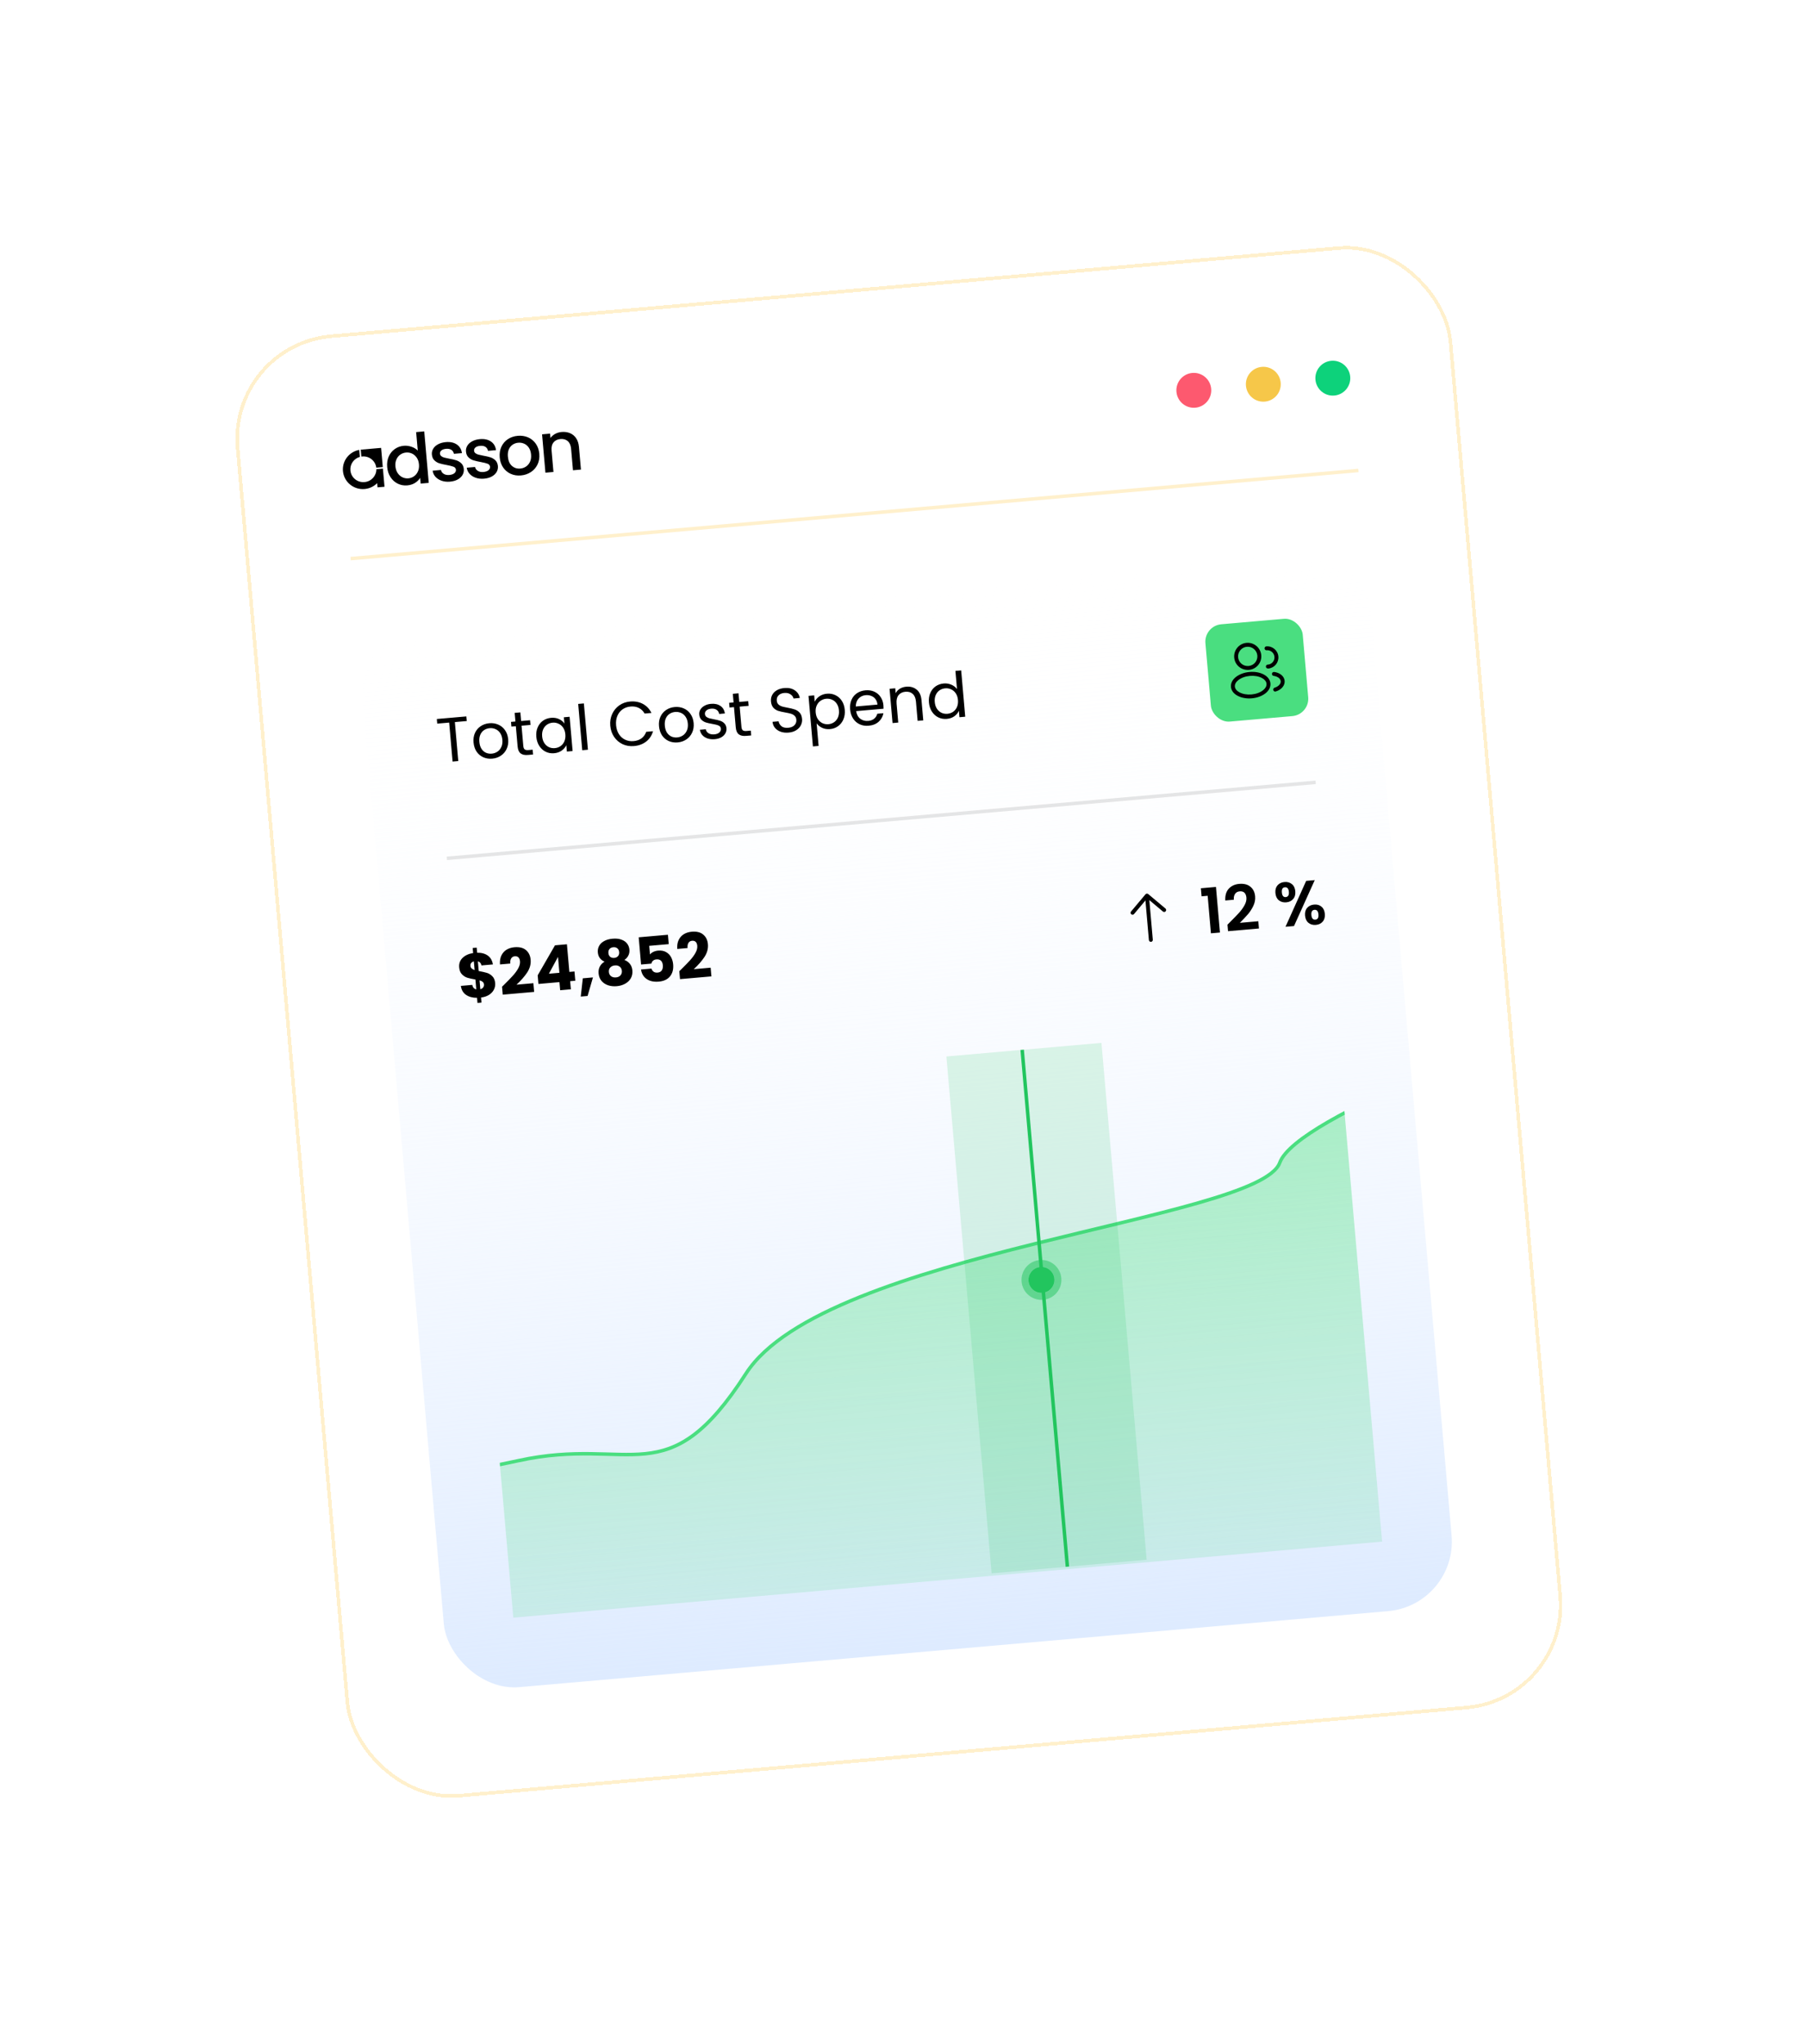 <svg width="518" height="586" viewBox="0 0 518 586" fill="none" xmlns="http://www.w3.org/2000/svg">
<g filter="url(#filter0_d_0_1789)">
<rect x="60" y="93.504" width="350" height="421" rx="30" transform="rotate(-5 60 93.504)" fill="white" shape-rendering="crispEdges"/>
<rect x="60.542" y="93.959" width="349" height="420" rx="29.5" transform="rotate(-5 60.542 93.959)" stroke="#FFB600" stroke-opacity="0.2" shape-rendering="crispEdges"/>
<path d="M114.758 124.176C114.293 123.692 113.695 123.327 112.961 123.077C112.228 122.826 111.494 122.731 110.769 122.794C109.784 122.881 108.913 123.195 108.155 123.739C107.395 124.279 106.819 124.998 106.43 125.887C106.038 126.781 105.894 127.779 105.99 128.881C106.087 129.986 106.403 130.954 106.946 131.785C107.486 132.616 108.178 133.236 109.023 133.652C109.864 134.069 110.771 134.234 111.743 134.149C112.602 134.074 113.351 133.833 113.989 133.427C114.624 133.025 115.109 132.541 115.44 131.974L115.585 133.632L117.906 133.429L116.614 118.666L114.294 118.869L114.758 124.176ZM114.801 130.154C114.534 130.747 114.156 131.212 113.67 131.547C113.184 131.885 112.647 132.079 112.053 132.131C111.474 132.182 110.911 132.082 110.367 131.827C109.823 131.572 109.366 131.173 109.003 130.629C108.633 130.086 108.419 129.433 108.352 128.675C108.286 127.918 108.385 127.25 108.657 126.669C108.922 126.089 109.3 125.633 109.787 125.304C110.273 124.973 110.814 124.782 111.405 124.73C112 124.678 112.562 124.775 113.099 125.024C113.637 125.273 114.089 125.66 114.454 126.191C114.82 126.722 115.037 127.368 115.104 128.126C115.17 128.884 115.068 129.561 114.801 130.154Z" fill="black"/>
<path d="M125.798 126.958C125.258 126.786 124.577 126.626 123.75 126.485C123.131 126.365 122.658 126.262 122.341 126.176C122.022 126.089 121.742 125.957 121.511 125.774C121.28 125.594 121.149 125.357 121.123 125.067C121.091 124.694 121.227 124.38 121.531 124.124C121.834 123.872 122.287 123.718 122.894 123.664C123.511 123.61 124.016 123.712 124.407 123.974C124.797 124.237 125.032 124.61 125.114 125.099L127.418 124.898C127.268 123.81 126.777 122.988 125.949 122.42C125.12 121.857 124.073 121.63 122.807 121.741C121.96 121.815 121.221 122.022 120.59 122.358C119.963 122.692 119.495 123.122 119.188 123.635C118.879 124.152 118.75 124.705 118.801 125.289C118.864 126.005 119.106 126.569 119.529 126.975C119.951 127.38 120.436 127.665 120.979 127.831C121.522 128 122.221 128.158 123.076 128.312C123.96 128.477 124.609 128.64 125.022 128.804C125.436 128.971 125.661 129.26 125.697 129.671C125.731 130.056 125.579 130.387 125.246 130.665C124.909 130.942 124.418 131.11 123.773 131.166C123.153 131.22 122.624 131.111 122.188 130.834C121.748 130.557 121.49 130.189 121.408 129.725L119.024 129.934C119.111 130.597 119.377 131.178 119.83 131.683C120.28 132.184 120.867 132.562 121.588 132.814C122.309 133.066 123.106 133.155 123.982 133.079C124.841 133.003 125.581 132.799 126.195 132.462C126.81 132.128 127.272 131.696 127.581 131.176C127.886 130.653 128.013 130.079 127.958 129.454C127.884 128.751 127.64 128.203 127.225 127.81C126.811 127.417 126.335 127.134 125.798 126.958Z" fill="black"/>
<path d="M135.572 126.103C135.035 125.931 134.351 125.771 133.527 125.63C132.904 125.51 132.434 125.407 132.115 125.321C131.795 125.234 131.519 125.102 131.284 124.919C131.053 124.739 130.922 124.502 130.897 124.212C130.864 123.839 131.001 123.525 131.304 123.269C131.608 123.017 132.061 122.862 132.668 122.809C133.288 122.755 133.79 122.857 134.18 123.119C134.57 123.381 134.806 123.755 134.89 124.244L137.192 124.043C137.042 122.955 136.554 122.132 135.725 121.565C134.894 121.002 133.846 120.775 132.581 120.885C131.733 120.96 130.995 121.167 130.367 121.502C129.736 121.837 129.268 122.267 128.962 122.78C128.652 123.297 128.527 123.849 128.578 124.433C128.641 125.15 128.883 125.714 129.305 126.119C129.727 126.525 130.209 126.81 130.752 126.976C131.298 127.144 131.995 127.303 132.849 127.457C133.734 127.621 134.382 127.785 134.796 127.949C135.21 128.116 135.438 128.405 135.474 128.815C135.507 129.201 135.356 129.532 135.02 129.81C134.686 130.087 134.196 130.254 133.546 130.311C132.929 130.365 132.401 130.256 131.961 129.979C131.521 129.702 131.264 129.334 131.182 128.87L128.8 129.078C128.884 129.742 129.154 130.323 129.604 130.828C130.054 131.329 130.641 131.707 131.362 131.959C132.083 132.211 132.88 132.3 133.755 132.224C134.619 132.148 135.354 131.944 135.972 131.606C136.587 131.272 137.045 130.841 137.354 130.321C137.663 129.798 137.787 129.224 137.732 128.599C137.657 127.896 137.413 127.348 136.999 126.954C136.585 126.562 136.109 126.279 135.572 126.103Z" fill="black"/>
<path d="M146.377 120.382C145.473 119.994 144.491 119.844 143.426 119.937C142.365 120.03 141.42 120.348 140.601 120.888C139.779 121.43 139.156 122.156 138.736 123.062C138.313 123.971 138.151 124.983 138.248 126.101C138.347 127.231 138.677 128.205 139.235 129.021C139.796 129.834 140.519 130.442 141.41 130.838C142.299 131.238 143.269 131.391 144.32 131.299C145.385 131.206 146.336 130.885 147.176 130.334C148.017 129.786 148.656 129.056 149.092 128.146C149.528 127.239 149.696 126.226 149.599 125.108C149.501 123.99 149.165 123.021 148.591 122.199C148.017 121.381 147.281 120.774 146.377 120.382ZM146.929 127.391C146.654 127.978 146.27 128.435 145.776 128.758C145.283 129.084 144.739 129.272 144.148 129.323C143.217 129.405 142.419 129.15 141.749 128.559C141.082 127.966 140.695 127.08 140.591 125.896C140.521 125.097 140.609 124.408 140.859 123.833C141.104 123.255 141.47 122.803 141.951 122.481C142.432 122.156 142.966 121.969 143.561 121.917C144.152 121.865 144.717 121.956 145.253 122.192C145.789 122.425 146.235 122.806 146.593 123.331C146.951 123.854 147.167 124.515 147.237 125.315C147.307 126.114 147.203 126.804 146.929 127.391Z" fill="black"/>
<path d="M160.154 120.625C159.702 119.955 159.115 119.472 158.39 119.172C157.665 118.873 156.863 118.762 155.991 118.838C155.329 118.896 154.717 119.077 154.154 119.381C153.591 119.684 153.14 120.08 152.802 120.565L152.693 119.308L150.391 119.51L151.353 130.504L153.654 130.302L153.117 124.158C153.031 123.173 153.217 122.397 153.676 121.825C154.135 121.257 154.796 120.935 155.659 120.86C156.519 120.784 157.223 120.987 157.768 121.467C158.312 121.951 158.628 122.683 158.714 123.669L159.251 129.813L161.533 129.613L160.966 123.128C160.878 122.13 160.609 121.297 160.154 120.625Z" fill="black"/>
<path d="M104.248 123.397L98.425 123.906L98.426 123.909L98.425 123.909C98.422 123.906 98.418 123.907 98.415 123.91L98.589 125.89C98.671 125.876 98.757 125.866 98.844 125.858C100.855 125.682 102.625 127.112 102.868 129.069L103.101 129.049L104.728 128.906C104.735 128.95 104.739 128.998 104.743 129.042L104.731 128.906L104.272 123.656L104.249 123.397L104.248 123.397Z" fill="black"/>
<path d="M103.064 129.482L102.894 129.497C102.913 131.403 101.442 133.031 99.485 133.202C97.43 133.382 95.624 131.886 95.447 129.855C95.29 128.062 96.459 126.451 98.157 125.982L97.982 123.97C95.107 124.498 93.054 127.106 93.311 130.042C93.584 133.162 96.362 135.463 99.52 135.187C100.94 135.063 102.196 134.438 103.119 133.504L103.225 134.713L105.223 134.538L104.767 129.332L104.761 129.333L103.064 129.481L103.064 129.482Z" fill="black"/>
<circle cx="337.222" cy="106.894" r="5" transform="rotate(-5 337.222 106.894)" fill="#FD596F"/>
<circle cx="357.146" cy="105.151" r="5" transform="rotate(-5 357.146 105.151)" fill="#F6C749"/>
<circle cx="377.07" cy="103.408" r="5" transform="rotate(-5 377.07 103.408)" fill="#0DD27B"/>
<line x1="95.507" y1="155.144" x2="384.404" y2="129.869" stroke="#FFB600" stroke-opacity="0.2"/>
<rect x="97.294" y="175.566" width="290" height="306" rx="20" transform="rotate(-5 97.294 175.566)" fill="url(#paint0_linear_0_1789)"/>
<path d="M128.684 200.379L128.8 201.706L125.393 202.004L126.371 213.175L124.739 213.318L123.761 202.147L120.336 202.446L120.22 201.119L128.684 200.379ZM136.086 212.488C135.165 212.568 134.31 212.432 133.521 212.08C132.743 211.726 132.105 211.186 131.608 210.458C131.122 209.718 130.834 208.84 130.745 207.824C130.657 206.819 130.795 205.916 131.158 205.113C131.533 204.298 132.079 203.653 132.796 203.181C133.513 202.697 134.337 202.414 135.27 202.332C136.202 202.251 137.063 202.386 137.853 202.739C138.642 203.079 139.285 203.613 139.782 204.341C140.291 205.067 140.59 205.938 140.679 206.954C140.768 207.971 140.619 208.887 140.233 209.704C139.858 210.508 139.306 211.152 138.577 211.637C137.849 212.123 137.018 212.406 136.086 212.488ZM135.96 211.053C136.546 211.002 137.084 210.817 137.574 210.497C138.064 210.177 138.44 209.728 138.703 209.151C138.978 208.573 139.08 207.889 139.011 207.1C138.942 206.311 138.728 205.656 138.37 205.133C138.011 204.61 137.569 204.239 137.044 204.02C136.517 203.789 135.961 203.699 135.376 203.751C134.778 203.803 134.24 203.988 133.762 204.307C133.295 204.613 132.936 205.054 132.685 205.63C132.435 206.206 132.344 206.889 132.413 207.678C132.483 208.479 132.685 209.142 133.02 209.666C133.367 210.19 133.798 210.568 134.312 210.8C134.825 211.02 135.375 211.105 135.96 211.053ZM144.504 203.042L145.011 208.834C145.053 209.312 145.184 209.644 145.405 209.829C145.625 210.003 145.986 210.068 146.488 210.024L147.69 209.919L147.811 211.299L146.34 211.428C145.432 211.508 144.732 211.358 144.241 210.979C143.75 210.601 143.463 209.933 143.379 208.977L142.873 203.185L141.599 203.296L141.482 201.951L142.755 201.84L142.538 199.366L144.17 199.223L144.387 201.697L146.951 201.473L147.069 202.818L144.504 203.042ZM148.745 206.231C148.657 205.227 148.784 204.33 149.124 203.541C149.464 202.741 149.968 202.1 150.636 201.62C151.317 201.139 152.094 200.86 152.966 200.784C153.827 200.709 154.59 200.829 155.256 201.144C155.922 201.459 156.435 201.884 156.795 202.419L156.639 200.625L158.288 200.481L159.148 210.308L157.498 210.452L157.338 208.623C157.066 209.225 156.623 209.745 156.011 210.184C155.41 210.61 154.685 210.861 153.836 210.935C152.964 211.011 152.156 210.865 151.413 210.496C150.67 210.128 150.061 209.573 149.587 208.831C149.112 208.09 148.832 207.223 148.745 206.231ZM157.067 205.521C157.002 204.78 156.796 204.147 156.449 203.623C156.102 203.1 155.659 202.717 155.12 202.475C154.592 202.22 154.023 202.119 153.413 202.172C152.803 202.226 152.26 202.418 151.783 202.749C151.306 203.08 150.942 203.533 150.692 204.109C150.441 204.685 150.348 205.344 150.413 206.085C150.479 206.838 150.685 207.482 151.034 208.018C151.38 208.542 151.818 208.931 152.346 209.186C152.873 209.429 153.442 209.524 154.052 209.471C154.661 209.417 155.205 209.225 155.682 208.894C156.169 208.55 156.539 208.091 156.79 207.514C157.039 206.926 157.132 206.262 157.067 205.521ZM162.376 196.654L163.537 209.924L161.905 210.066L160.745 196.797L162.376 196.654ZM169.942 203.057C169.835 201.838 170.014 200.72 170.479 199.704C170.944 198.675 171.624 197.845 172.52 197.212C173.428 196.579 174.462 196.211 175.622 196.11C176.985 195.991 178.203 196.215 179.276 196.784C180.35 197.352 181.173 198.22 181.745 199.387L179.79 199.558C179.378 198.835 178.825 198.299 178.132 197.95C177.451 197.6 176.656 197.465 175.747 197.544C174.875 197.621 174.109 197.892 173.452 198.359C172.794 198.827 172.301 199.454 171.972 200.242C171.642 201.017 171.521 201.907 171.609 202.911C171.696 203.904 171.97 204.759 172.43 205.478C172.889 206.184 173.484 206.71 174.212 207.056C174.941 207.402 175.742 207.537 176.615 207.46C177.523 207.381 178.283 207.116 178.894 206.665C179.516 206.201 179.967 205.577 180.248 204.794L182.203 204.623C181.841 205.859 181.181 206.85 180.222 207.596C179.263 208.331 178.102 208.758 176.739 208.877C175.579 208.978 174.498 208.802 173.494 208.348C172.502 207.88 171.688 207.187 171.054 206.267C170.419 205.346 170.048 204.277 169.942 203.057ZM189.25 207.837C188.33 207.917 187.474 207.781 186.685 207.429C185.907 207.075 185.269 206.535 184.772 205.807C184.286 205.067 183.998 204.188 183.909 203.172C183.821 202.168 183.959 201.265 184.323 200.462C184.697 199.646 185.243 199.002 185.96 198.53C186.677 198.046 187.501 197.763 188.434 197.681C189.366 197.6 190.227 197.735 191.017 198.087C191.806 198.428 192.449 198.962 192.946 199.689C193.455 200.416 193.754 201.287 193.843 202.303C193.932 203.319 193.783 204.236 193.397 205.053C193.022 205.856 192.47 206.501 191.741 206.986C191.013 207.472 190.182 207.755 189.25 207.837ZM189.124 206.402C189.71 206.351 190.248 206.165 190.738 205.845C191.228 205.525 191.604 205.077 191.867 204.5C192.142 203.922 192.245 203.238 192.176 202.449C192.107 201.66 191.893 201.004 191.534 200.482C191.175 199.959 190.733 199.588 190.208 199.369C189.681 199.138 189.126 199.048 188.54 199.099C187.942 199.152 187.404 199.337 186.926 199.656C186.459 199.962 186.1 200.403 185.849 200.979C185.599 201.555 185.508 202.237 185.577 203.026C185.647 203.827 185.849 204.49 186.184 205.015C186.531 205.539 186.962 205.917 187.476 206.149C187.989 206.369 188.539 206.453 189.124 206.402ZM199.913 206.904C199.16 206.97 198.473 206.903 197.854 206.704C197.233 206.494 196.729 206.176 196.343 205.752C195.956 205.317 195.718 204.801 195.63 204.207L197.315 204.059C197.406 204.545 197.668 204.926 198.102 205.201C198.547 205.475 199.105 205.583 199.774 205.525C200.396 205.47 200.874 205.29 201.209 204.983C201.543 204.677 201.692 204.315 201.655 203.896C201.618 203.466 201.399 203.166 200.999 202.996C200.597 202.815 199.987 202.657 199.168 202.524C198.422 202.396 197.808 202.257 197.325 202.107C196.853 201.944 196.433 201.685 196.065 201.332C195.707 200.966 195.501 200.466 195.446 199.832C195.402 199.33 195.511 198.857 195.773 198.412C196.035 197.968 196.431 197.602 196.96 197.315C197.488 197.015 198.105 196.835 198.81 196.773C199.898 196.678 200.8 196.876 201.518 197.368C202.235 197.859 202.66 198.581 202.791 199.533L201.16 199.676C201.079 199.165 200.834 198.771 200.424 198.493C200.026 198.215 199.51 198.103 198.877 198.159C198.291 198.21 197.836 198.376 197.511 198.658C197.186 198.939 197.042 199.283 197.077 199.689C197.106 200.012 197.231 200.272 197.453 200.47C197.686 200.654 197.963 200.798 198.286 200.903C198.619 200.994 199.073 201.093 199.649 201.199C200.371 201.329 200.961 201.47 201.42 201.622C201.878 201.763 202.279 202.005 202.622 202.348C202.977 202.691 203.187 203.16 203.251 203.757C203.298 204.295 203.191 204.792 202.93 205.248C202.669 205.705 202.274 206.083 201.746 206.382C201.229 206.668 200.618 206.842 199.913 206.904ZM207.037 197.571L207.544 203.363C207.586 203.841 207.717 204.173 207.938 204.359C208.158 204.532 208.519 204.597 209.021 204.553L210.222 204.448L210.343 205.829L208.873 205.957C207.964 206.037 207.265 205.887 206.774 205.508C206.283 205.13 205.996 204.462 205.912 203.506L205.405 197.714L204.132 197.825L204.014 196.481L205.288 196.369L205.071 193.895L206.703 193.752L206.919 196.226L209.484 196.002L209.601 197.347L207.037 197.571ZM221.075 205.016C220.25 205.088 219.496 205.01 218.814 204.78C218.142 204.538 217.598 204.176 217.183 203.694C216.766 203.201 216.522 202.614 216.45 201.933L218.19 201.781C218.301 202.362 218.583 202.837 219.037 203.207C219.502 203.564 220.141 203.707 220.954 203.635C221.731 203.567 222.324 203.323 222.733 202.902C223.152 202.467 223.336 201.945 223.282 201.336C223.241 200.858 223.075 200.481 222.786 200.205C222.497 199.929 222.148 199.73 221.74 199.61C221.332 199.489 220.785 199.368 220.1 199.247C219.257 199.104 218.574 198.947 218.053 198.776C217.544 198.603 217.091 198.306 216.692 197.883C216.305 197.447 216.077 196.841 216.009 196.064C215.95 195.382 216.07 194.763 216.371 194.207C216.671 193.651 217.12 193.202 217.717 192.861C218.325 192.518 219.036 192.312 219.849 192.24C221.02 192.138 222.002 192.347 222.794 192.868C223.599 193.388 224.091 194.128 224.272 195.088L222.478 195.245C222.377 194.772 222.089 194.375 221.615 194.055C221.141 193.723 220.539 193.589 219.81 193.653C219.128 193.713 218.588 193.941 218.189 194.337C217.789 194.721 217.617 195.23 217.672 195.864C217.712 196.318 217.87 196.678 218.146 196.943C218.434 197.207 218.77 197.4 219.154 197.523C219.549 197.633 220.096 197.754 220.794 197.885C221.639 198.04 222.322 198.21 222.844 198.393C223.365 198.564 223.825 198.867 224.225 199.302C224.623 199.725 224.857 200.331 224.926 201.12C224.979 201.729 224.868 202.317 224.592 202.883C224.317 203.45 223.877 203.928 223.272 204.318C222.668 204.708 221.935 204.941 221.075 205.016ZM228.556 196.158C228.829 195.568 229.267 195.06 229.868 194.634C230.48 194.195 231.21 193.939 232.059 193.864C232.932 193.788 233.739 193.928 234.481 194.285C235.235 194.641 235.848 195.183 236.322 195.913C236.794 196.63 237.074 197.491 237.162 198.495C237.249 199.487 237.123 200.39 236.785 201.202C236.446 202.015 235.937 202.668 235.257 203.161C234.59 203.653 233.82 203.937 232.947 204.014C232.11 204.087 231.353 203.966 230.675 203.652C230.008 203.325 229.482 202.895 229.098 202.363L229.665 208.836L228.033 208.979L226.765 194.49L228.397 194.347L228.556 196.158ZM235.494 198.641C235.43 197.9 235.224 197.268 234.877 196.744C234.53 196.22 234.087 195.837 233.548 195.595C233.02 195.352 232.452 195.257 231.842 195.311C231.245 195.363 230.702 195.561 230.214 195.905C229.737 196.236 229.368 196.696 229.106 197.285C228.855 197.861 228.762 198.513 228.825 199.243C228.89 199.984 229.097 200.622 229.445 201.158C229.804 201.681 230.247 202.07 230.775 202.324C231.315 202.566 231.883 202.661 232.481 202.609C233.09 202.556 233.634 202.363 234.111 202.033C234.599 201.689 234.968 201.229 235.219 200.653C235.468 200.065 235.56 199.394 235.494 198.641ZM248.246 197.182C248.273 197.493 248.284 197.823 248.278 198.173L240.424 198.86C240.569 199.823 240.964 200.554 241.61 201.051C242.267 201.536 243.025 201.741 243.886 201.665C244.591 201.604 245.163 201.391 245.601 201.027C246.05 200.651 246.346 200.179 246.489 199.613L248.246 199.459C248.066 200.426 247.607 201.243 246.871 201.91C246.133 202.565 245.178 202.944 244.007 203.046C243.074 203.128 242.219 202.992 241.441 202.638C240.676 202.283 240.05 201.742 239.565 201.013C239.078 200.273 238.791 199.395 238.702 198.379C238.613 197.362 238.738 196.454 239.078 195.653C239.417 194.853 239.934 194.217 240.627 193.747C241.332 193.264 242.162 192.98 243.119 192.897C244.051 192.815 244.894 192.946 245.647 193.29C246.4 193.634 246.999 194.147 247.444 194.831C247.9 195.502 248.167 196.286 248.246 197.182ZM246.53 196.989C246.476 196.367 246.292 195.847 245.978 195.429C245.664 194.999 245.257 194.691 244.759 194.506C244.272 194.308 243.742 194.234 243.168 194.284C242.343 194.356 241.661 194.681 241.121 195.258C240.593 195.834 240.328 196.592 240.326 197.532L246.53 196.989ZM254.775 191.859C255.97 191.754 256.97 192.034 257.775 192.699C258.579 193.351 259.041 194.359 259.16 195.721L259.667 201.513L258.053 201.654L257.567 196.096C257.481 195.115 257.171 194.39 256.635 193.919C256.099 193.436 255.407 193.231 254.558 193.305C253.697 193.381 253.034 193.71 252.567 194.293C252.112 194.875 251.929 195.68 252.019 196.708L252.494 202.141L250.863 202.284L250.003 192.457L251.635 192.314L251.757 193.713C252.036 193.183 252.438 192.756 252.964 192.433C253.502 192.109 254.105 191.918 254.775 191.859ZM261.29 196.384C261.202 195.38 261.328 194.484 261.669 193.695C262.008 192.894 262.512 192.254 263.181 191.774C263.862 191.293 264.644 191.014 265.529 190.936C266.294 190.869 267.021 190.986 267.71 191.287C268.398 191.577 268.94 191.993 269.337 192.536L268.882 187.336L270.532 187.192L271.693 200.461L270.043 200.606L269.881 198.759C269.61 199.373 269.174 199.899 268.574 200.337C267.973 200.763 267.248 201.013 266.399 201.087C265.526 201.163 264.713 201.018 263.958 200.65C263.215 200.281 262.606 199.726 262.132 198.985C261.657 198.243 261.377 197.377 261.29 196.384ZM269.612 195.674C269.547 194.933 269.341 194.301 268.994 193.777C268.647 193.253 268.204 192.87 267.665 192.628C267.136 192.374 266.567 192.273 265.958 192.326C265.348 192.379 264.805 192.571 264.328 192.902C263.851 193.233 263.487 193.687 263.236 194.263C262.985 194.839 262.893 195.497 262.957 196.238C263.023 196.992 263.23 197.636 263.578 198.172C263.925 198.695 264.363 199.085 264.891 199.34C265.418 199.583 265.987 199.678 266.596 199.624C267.206 199.571 267.749 199.379 268.226 199.048C268.714 198.704 269.083 198.244 269.334 197.668C269.584 197.08 269.676 196.416 269.612 195.674Z" fill="black"/>
<rect x="340.116" y="174.398" width="28" height="28" rx="5" transform="rotate(-5 340.116 174.398)" fill="#4ADE80"/>
<path d="M353.136 187.027C353.114 187.029 353.099 187.03 353.076 187.032C353.038 187.028 352.986 187.032 352.942 187.044C350.769 187.166 348.984 185.606 348.8 183.506C348.613 181.369 350.202 179.476 352.339 179.289C354.476 179.102 356.369 180.691 356.556 182.828C356.732 184.928 355.237 186.775 353.159 187.025C353.151 187.025 353.144 187.026 353.136 187.027ZM352.437 180.41C350.92 180.543 349.788 181.892 349.921 183.408C350.052 184.903 351.323 186.003 352.814 185.926C352.858 185.914 352.955 185.906 353.053 185.905C354.512 185.709 355.557 184.406 355.435 182.926C355.302 181.409 353.954 180.277 352.437 180.41Z" fill="black"/>
<path d="M358.659 186.641C358.636 186.643 358.614 186.645 358.591 186.64C358.287 186.697 357.954 186.507 357.898 186.204C357.841 185.9 358.003 185.607 358.307 185.543C358.396 185.528 358.493 185.519 358.575 185.512C359.66 185.357 360.434 184.386 360.338 183.287C360.238 182.152 359.239 181.313 358.103 181.412C357.798 181.447 357.521 181.215 357.495 180.909C357.468 180.602 357.7 180.326 358.006 180.299C359.754 180.146 361.306 181.448 361.459 183.197C361.609 184.915 360.386 186.423 358.681 186.64C358.674 186.64 358.666 186.641 358.659 186.641Z" fill="black"/>
<path d="M353.858 195.192C352.394 195.321 350.889 195.076 349.711 194.426C348.612 193.829 347.962 192.938 347.872 191.914C347.783 190.891 348.267 189.892 349.245 189.106C351.356 187.423 354.988 187.106 357.344 188.398C358.435 188.995 359.093 189.886 359.183 190.91C359.272 191.933 358.787 192.932 357.81 193.717C356.754 194.563 355.323 195.064 353.858 195.192ZM349.948 189.993C349.272 190.534 348.937 191.181 348.993 191.824C349.049 192.459 349.499 193.037 350.25 193.445C352.219 194.53 355.357 194.256 357.108 192.845C357.784 192.304 358.119 191.658 358.063 191.015C358.007 190.38 357.557 189.802 356.806 189.393C354.838 188.316 351.7 188.59 349.948 189.993Z" fill="black"/>
<path d="M360.592 193.248C360.33 193.271 360.083 193.112 360.007 192.848C359.921 192.546 360.089 192.238 360.382 192.145C360.845 192.006 361.262 191.782 361.575 191.491C361.973 191.132 362.169 190.709 362.132 190.283C362.094 189.857 361.828 189.474 361.382 189.196C361.031 188.971 360.604 188.828 360.109 188.758C359.804 188.717 359.583 188.435 359.624 188.123C359.665 187.818 359.947 187.598 360.259 187.638C360.914 187.724 361.497 187.929 361.983 188.24C362.724 188.703 363.184 189.408 363.252 190.185C363.32 190.962 362.982 191.737 362.333 192.328C361.901 192.727 361.341 193.04 360.71 193.223C360.666 193.242 360.629 193.245 360.592 193.248Z" fill="black"/>
<line x1="123.101" y1="241.066" x2="372.15" y2="219.277" stroke="black" stroke-opacity="0.1"/>
<path d="M136.944 276.824C137.002 277.481 136.882 278.106 136.584 278.698C136.298 279.278 135.835 279.776 135.197 280.193C134.57 280.597 133.804 280.857 132.898 280.972L133.025 282.425L131.878 282.525L131.749 281.055C130.473 281.058 129.417 280.771 128.584 280.193C127.749 279.604 127.259 278.749 127.113 277.63L130.376 277.344C130.511 278.055 130.898 278.485 131.537 278.634L131.289 275.801C130.336 275.643 129.569 275.476 128.987 275.298C128.417 275.119 127.901 274.796 127.439 274.331C126.976 273.865 126.707 273.196 126.631 272.324C126.535 271.236 126.86 270.328 127.603 269.6C128.358 268.872 129.366 268.41 130.626 268.216L130.499 266.763L131.646 266.663L131.773 268.115C133.037 268.101 134.061 268.379 134.846 268.949C135.63 269.519 136.114 270.362 136.296 271.478L133.014 271.765C132.886 271.126 132.545 270.734 131.99 270.59L132.233 273.369C133.249 273.557 134.036 273.736 134.593 273.904C135.149 274.072 135.659 274.389 136.121 274.854C136.595 275.307 136.869 275.963 136.944 276.824ZM129.864 271.896C129.89 272.195 130.001 272.438 130.199 272.626C130.408 272.812 130.692 272.968 131.053 273.093L130.834 270.601C130.505 270.69 130.254 270.844 130.08 271.064C129.905 271.272 129.833 271.55 129.864 271.896ZM132.69 278.587C133.043 278.496 133.311 278.328 133.495 278.083C133.69 277.837 133.773 277.547 133.744 277.212C133.717 276.901 133.593 276.659 133.373 276.486C133.164 276.299 132.862 276.151 132.467 276.041L132.69 278.587ZM138.918 277.862C139.296 277.503 139.468 277.338 139.434 277.365C140.521 276.294 141.372 275.419 141.987 274.738C142.614 274.057 143.131 273.355 143.538 272.633C143.944 271.911 144.119 271.227 144.063 270.582C144.02 270.092 143.873 269.719 143.622 269.464C143.371 269.209 143.018 269.101 142.564 269.141C142.109 269.181 141.766 269.385 141.533 269.755C141.311 270.112 141.228 270.601 141.282 271.222L138.323 271.481C138.258 270.463 138.399 269.596 138.746 268.879C139.105 268.161 139.605 267.611 140.246 267.23C140.899 266.847 141.638 266.62 142.463 266.548C143.886 266.423 144.988 266.694 145.769 267.361C146.562 268.026 147.009 268.945 147.112 270.116C147.224 271.395 146.891 272.623 146.115 273.799C145.338 274.963 144.319 276.124 143.059 277.283L147.901 276.859L148.119 279.352L139.117 280.139L138.918 277.862ZM149.352 277.075L149.136 274.601L154.093 266L157.518 265.7L158.211 273.626L159.682 273.497L159.914 276.151L158.443 276.28L158.647 278.611L155.581 278.879L155.377 276.548L149.352 277.075ZM154.962 269.321L152.348 274.139L155.36 273.876L154.962 269.321ZM164.976 275.203L163.436 280.523L161.481 280.694L162.071 275.457L164.976 275.203ZM168.305 270.683C167.129 270.184 166.485 269.295 166.373 268.015C166.316 267.37 166.433 266.77 166.721 266.214C167.009 265.647 167.48 265.178 168.134 264.808C168.787 264.425 169.61 264.191 170.602 264.104C171.594 264.017 172.439 264.106 173.137 264.37C173.845 264.621 174.391 265.001 174.772 265.51C175.153 266.007 175.372 266.578 175.428 267.223C175.485 267.869 175.379 268.444 175.11 268.95C174.853 269.454 174.479 269.866 173.989 270.186C174.662 270.44 175.196 270.827 175.59 271.347C175.984 271.854 176.213 272.473 176.277 273.202C176.351 274.051 176.2 274.805 175.824 275.464C175.447 276.111 174.902 276.629 174.189 277.016C173.488 277.403 172.689 277.636 171.793 277.714C170.896 277.792 170.063 277.703 169.294 277.445C168.536 277.186 167.916 276.77 167.432 276.198C166.947 275.614 166.668 274.898 166.594 274.049C166.529 273.308 166.646 272.653 166.946 272.085C167.244 271.505 167.697 271.038 168.305 270.683ZM172.492 267.95C172.45 267.46 172.273 267.096 171.963 266.858C171.664 266.607 171.282 266.502 170.815 266.543C170.349 266.583 169.985 266.754 169.722 267.054C169.471 267.353 169.367 267.747 169.41 268.238C169.451 268.704 169.626 269.062 169.937 269.312C170.247 269.55 170.629 269.649 171.084 269.609C171.538 269.569 171.897 269.399 172.159 269.099C172.422 268.799 172.533 268.416 172.492 267.95ZM171.272 271.761C170.71 271.81 170.269 272.005 169.95 272.346C169.629 272.675 169.493 273.109 169.54 273.647C169.584 274.149 169.787 274.547 170.15 274.84C170.525 275.133 170.999 275.254 171.573 275.204C172.147 275.153 172.581 274.953 172.876 274.602C173.182 274.25 173.313 273.823 173.269 273.321C173.223 272.795 173.014 272.391 172.64 272.111C172.278 271.829 171.822 271.713 171.272 271.761ZM186.701 265.659L181.106 266.148L181.323 268.623C181.539 268.339 181.855 268.094 182.27 267.889C182.686 267.684 183.145 267.56 183.647 267.516C184.544 267.438 185.302 267.576 185.924 267.931C186.557 268.285 187.039 268.773 187.371 269.395C187.702 270.016 187.901 270.703 187.967 271.457C188.089 272.855 187.792 274.001 187.075 274.895C186.357 275.777 185.281 276.281 183.847 276.406C182.89 276.49 182.045 276.401 181.312 276.14C180.577 275.867 179.993 275.455 179.559 274.902C179.125 274.35 178.857 273.693 178.754 272.931L181.749 272.669C181.853 273.033 182.054 273.329 182.35 273.556C182.646 273.771 183.033 273.858 183.512 273.816C184.073 273.767 184.476 273.551 184.72 273.168C184.963 272.785 185.059 272.295 185.007 271.697C184.955 271.112 184.773 270.676 184.459 270.39C184.144 270.104 183.712 269.986 183.163 270.034C182.756 270.069 182.43 270.2 182.185 270.426C181.939 270.641 181.788 270.913 181.733 271.243L178.774 271.502L178.091 263.702L186.465 262.969L186.701 265.659ZM189.735 273.416C190.114 273.057 190.286 272.892 190.252 272.919C191.339 271.848 192.19 270.973 192.805 270.292C193.432 269.611 193.949 268.909 194.355 268.187C194.762 267.465 194.937 266.781 194.88 266.136C194.838 265.646 194.691 265.273 194.439 265.018C194.188 264.763 193.835 264.655 193.381 264.695C192.927 264.735 192.583 264.939 192.351 265.309C192.129 265.666 192.045 266.155 192.1 266.776L189.141 267.035C189.076 266.017 189.217 265.15 189.564 264.433C189.923 263.715 190.423 263.165 191.064 262.784C191.717 262.401 192.456 262.174 193.281 262.102C194.703 261.977 195.805 262.248 196.586 262.915C197.379 263.58 197.827 264.499 197.929 265.67C198.041 266.949 197.709 268.177 196.933 269.353C196.155 270.517 195.136 271.678 193.877 272.837L198.718 272.413L198.936 274.906L189.935 275.693L189.735 273.416Z" fill="black"/>
<path d="M328.776 256.438C328.634 256.45 328.488 256.411 328.366 256.308L323.864 252.531L320.087 257.033C319.89 257.268 319.531 257.3 319.295 257.102C319.06 256.904 319.028 256.546 319.226 256.31L323.365 251.378C323.562 251.142 323.921 251.111 324.157 251.309L329.089 255.447C329.324 255.645 329.356 256.003 329.158 256.239C329.063 256.36 328.918 256.426 328.776 256.438Z" fill="black"/>
<path d="M324.955 265.003C324.649 265.03 324.373 264.798 324.346 264.492L323.246 251.917C323.219 251.611 323.451 251.335 323.757 251.308C324.063 251.281 324.34 251.513 324.366 251.819L325.466 264.394C325.493 264.7 325.261 264.976 324.955 265.003Z" fill="black"/>
<path d="M339.451 251.952L339.248 249.638L343.57 249.26L344.713 262.332L342.131 262.558L341.19 251.799L339.451 251.952ZM347.735 259.213C348.798 258.156 349.643 257.281 350.269 256.588C350.894 255.883 351.404 255.164 351.797 254.431C352.191 253.698 352.358 252.997 352.3 252.327C352.246 251.717 352.061 251.252 351.744 250.93C351.427 250.609 350.969 250.474 350.371 250.526C349.774 250.579 349.331 250.822 349.044 251.257C348.756 251.68 348.636 252.238 348.685 252.932L346.246 253.146C346.168 251.707 346.498 250.582 347.234 249.771C347.982 248.959 348.977 248.498 350.221 248.389C351.583 248.27 352.661 248.543 353.454 249.209C354.246 249.862 354.694 250.781 354.798 251.964C354.879 252.896 354.706 253.809 354.278 254.702C353.85 255.594 353.341 256.386 352.751 257.076C352.16 257.754 351.383 258.581 350.421 259.556L355.71 259.094L355.892 261.174L347.034 261.949L346.871 260.084L347.735 259.213ZM360.613 251.004C360.534 250.095 360.734 249.361 361.215 248.801C361.708 248.24 362.373 247.922 363.21 247.849C364.047 247.776 364.751 247.973 365.322 248.441C365.905 248.908 366.236 249.596 366.315 250.505C366.396 251.425 366.19 252.166 365.697 252.727C365.216 253.287 364.557 253.604 363.72 253.677C362.883 253.75 362.173 253.553 361.59 253.086C361.019 252.618 360.694 251.924 360.613 251.004ZM371.89 247.307L365.941 260.475L363.502 260.689L369.433 247.522L371.89 247.307ZM363.324 249.357C362.666 249.415 362.378 249.91 362.46 250.842C362.543 251.786 362.913 252.23 363.57 252.172C363.893 252.144 364.134 252.008 364.293 251.766C364.452 251.511 364.51 251.144 364.468 250.666C364.387 249.734 364.005 249.297 363.324 249.357ZM369.111 257.469C369.03 256.549 369.231 255.815 369.713 255.267C370.206 254.706 370.871 254.388 371.708 254.315C372.545 254.242 373.243 254.44 373.802 254.909C374.372 255.365 374.697 256.053 374.777 256.974C374.858 257.894 374.658 258.635 374.177 259.195C373.707 259.754 373.055 260.07 372.218 260.143C371.369 260.217 370.659 260.02 370.088 259.552C369.517 259.084 369.191 258.39 369.111 257.469ZM371.822 255.823C371.14 255.883 370.84 256.379 370.922 257.311C371.005 258.255 371.387 258.698 372.068 258.638C372.737 258.58 373.031 258.078 372.948 257.134C372.867 256.201 372.491 255.764 371.822 255.823Z" fill="black"/>
<g clip-path="url(#clip0_0_1789)">
<path d="M143.639 413.726C117.611 419.426 62.959 427.33 50.118 439.507L59.313 544.596L487.676 507.119L467.76 279.475C434.473 290.231 366.69 315.059 361.86 328.317C355.823 344.89 231.44 353.632 208.843 388.768C186.245 423.904 176.175 406.601 143.639 413.726Z" fill="url(#paint1_linear_0_1789)" fill-opacity="0.5"/>
<path d="M50.118 439.507C62.959 427.33 117.611 419.426 143.639 413.726C176.175 406.601 186.245 423.904 208.843 388.768C231.44 353.632 355.823 344.89 361.86 328.317C366.69 315.059 434.473 290.231 467.76 279.475" stroke="#4ADE80"/>
<rect opacity="0.15" x="266.292" y="297.862" width="44.62" height="148.732" transform="rotate(-5 266.292 297.862)" fill="#22C55E"/>
<circle cx="293.545" cy="361.916" r="3.718" transform="rotate(-5 293.545 361.916)" fill="#22C55E"/>
<circle cx="293.545" cy="361.916" r="4.718" transform="rotate(-5 293.545 361.916)" stroke="#22C55E" stroke-opacity="0.5" stroke-width="2"/>
<line x1="300.982" y1="444.126" x2="288.019" y2="295.961" stroke="#22C55E"/>
</g>
</g>
<defs>
<filter id="filter0_d_0_1789" x="-5" y="-2" width="525.361" height="589.903" filterUnits="userSpaceOnUse" color-interpolation-filters="sRGB">
<feFlood flood-opacity="0" result="BackgroundImageFix"/>
<feColorMatrix in="SourceAlpha" type="matrix" values="0 0 0 0 0 0 0 0 0 0 0 0 0 0 0 0 0 0 127 0" result="hardAlpha"/>
<feOffset dx="5" dy="5"/>
<feGaussianBlur stdDeviation="35"/>
<feComposite in2="hardAlpha" operator="out"/>
<feColorMatrix type="matrix" values="0 0 0 0 0 0 0 0 0 0 0 0 0 0 0 0 0 0 0.05 0"/>
<feBlend mode="normal" in2="BackgroundImageFix" result="effect1_dropShadow_0_1789"/>
<feBlend mode="normal" in="SourceGraphic" in2="effect1_dropShadow_0_1789" result="shape"/>
</filter>
<linearGradient id="paint0_linear_0_1789" x1="219.907" y1="480.297" x2="218.118" y2="175.566" gradientUnits="userSpaceOnUse">
<stop stop-color="#DEEBFF"/>
<stop offset="1" stop-color="white" stop-opacity="0"/>
</linearGradient>
<linearGradient id="paint1_linear_0_1789" x1="253.578" y1="298.214" x2="273.494" y2="525.858" gradientUnits="userSpaceOnUse">
<stop stop-color="#4ADE80"/>
<stop offset="1" stop-color="#4ADE80" stop-opacity="0"/>
</linearGradient>
<clipPath id="clip0_0_1789">
<rect width="250" height="150" fill="white" transform="translate(129.071 309.306) rotate(-5)"/>
</clipPath>
</defs>
</svg>
